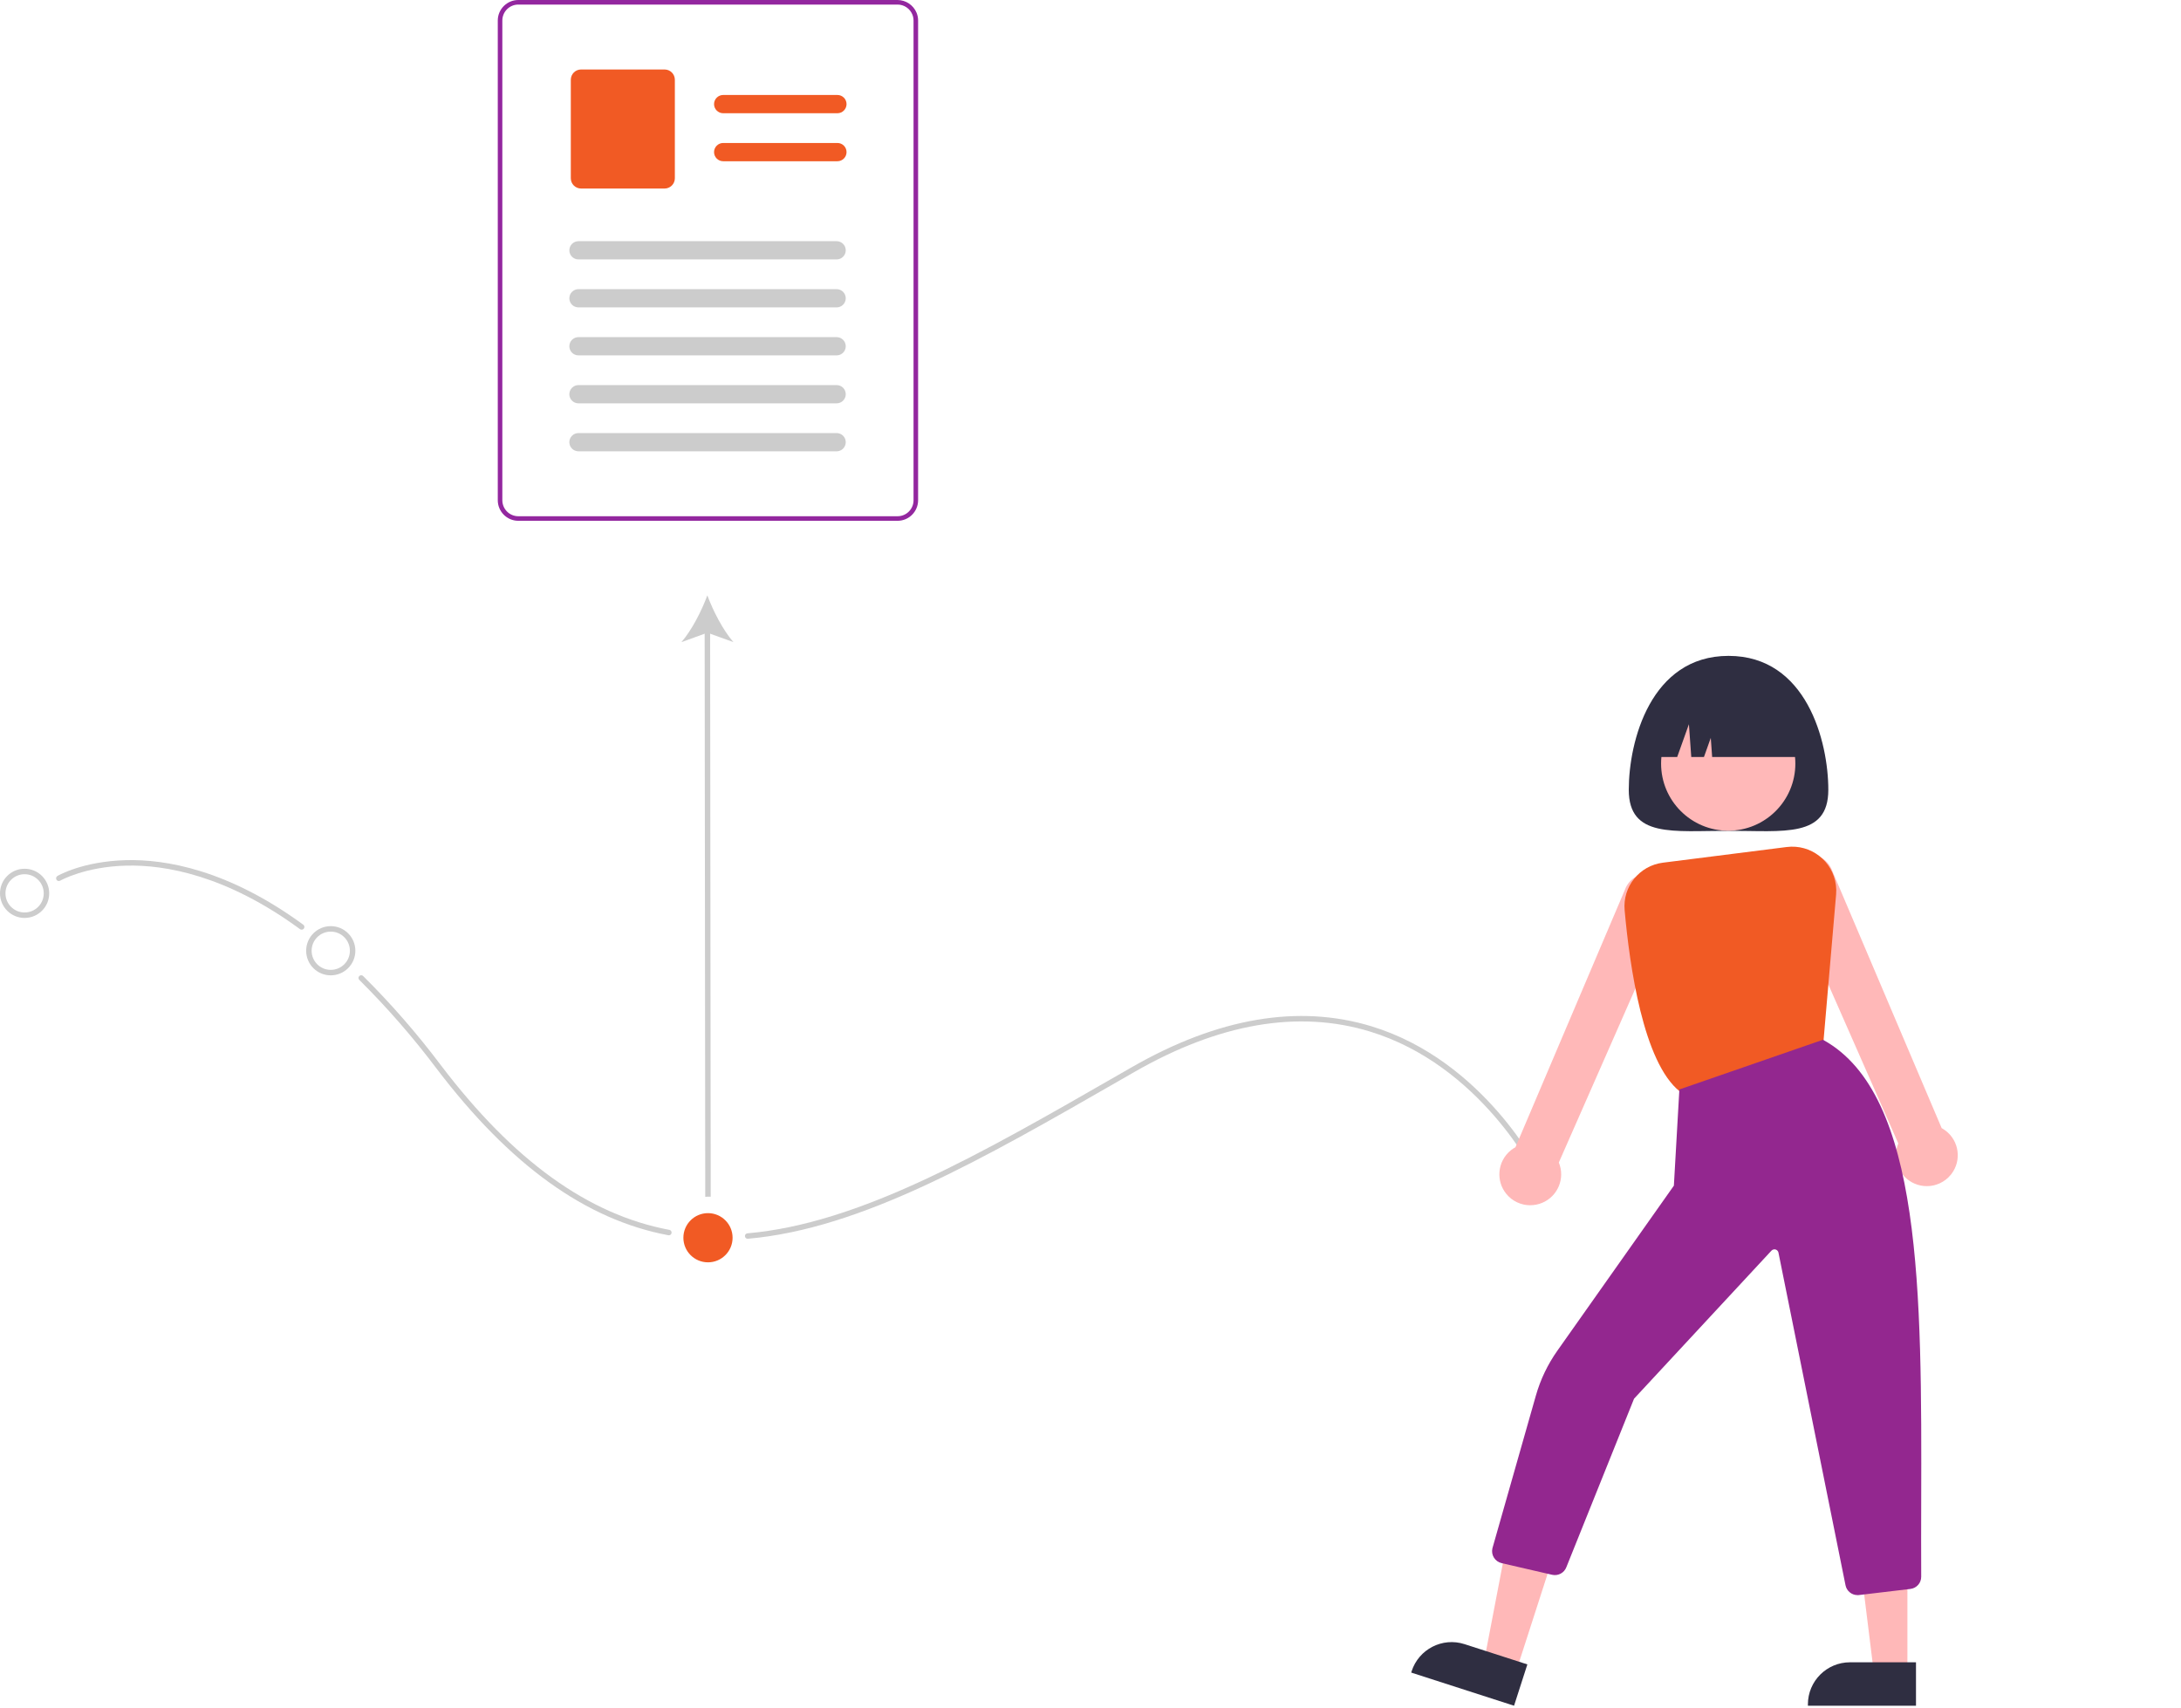 <svg xmlns="http://www.w3.org/2000/svg" id="Calque_1" data-name="Calque 1" viewBox="0 0 797.87 624.84"><defs><style>      .cls-1 {        fill: #f15a24;      }      .cls-2 {        fill: #2f2e41;      }      .cls-3 {        fill: #93279f;      }      .cls-4 {        fill: #ccc;      }      .cls-5 {        fill: #ffb8b8;      }      .cls-6 {        fill: #93278f;      }    </style></defs><path class="cls-4" d="M110.34,340.13c-.21,0-.42-.07-.59-.19-27.03-19.81-49.45-23.58-63.5-23.24-15.2.36-24.16,5.46-24.24,5.51-.48.27-1.09.11-1.36-.37-.27-.47-.11-1.08.36-1.36.38-.22,9.39-5.38,25.07-5.78,14.39-.38,37.32,3.43,64.87,23.62.45.33.54.95.22,1.4-.19.26-.49.41-.81.41h0Z"></path><path class="cls-4" d="M244.7,451.95c-.06,0-.12,0-.19-.02-30.19-5.66-57.93-25.61-84.81-60.99-8.63-11.47-18.07-22.31-28.26-32.43-.39-.39-.4-1.02-.01-1.41s1.02-.4,1.41-.01c10.26,10.18,19.77,21.09,28.45,32.64,26.56,34.96,53.9,54.66,83.58,60.23.54.1.9.62.8,1.17-.09.47-.5.82-.98.82Z"></path><path class="cls-4" d="M273.51,453.22c-.55,0-1-.45-1-1,0-.52.4-.95.91-.99,41.11-3.6,84.93-28.78,135.67-57.94l4.91-2.82c31.54-18.11,61.08-23.14,87.81-14.96,41.23,12.62,61.39,52.98,61.59,53.38.24.5.04,1.1-.46,1.34s-1.1.04-1.34-.46h0c-.2-.4-20-40-60.4-52.36-26.17-8.01-55.18-3.03-86.21,14.79l-4.91,2.82c-50.94,29.28-94.94,54.56-136.49,58.19-.03,0-.06,0-.09,0Z"></path><path class="cls-2" d="M668.85,288.96c0,17.67-16.34,15-36.5,15s-36.5,2.67-36.5-15,7.98-49,36.5-49,36.5,31.33,36.5,49Z"></path><polygon class="cls-5" points="554.55 611.79 542.88 608.03 551.84 561.23 569.06 566.79 554.55 611.79"></polygon><path class="cls-2" d="M553.88,624.06l-37.62-12.13.15-.48c2.61-8.09,11.28-12.53,19.36-9.92,0,0,0,0,0,0h0s22.98,7.41,22.98,7.41l-4.87,15.12Z"></path><polygon class="cls-5" points="697.78 612.18 685.53 612.18 679.69 564.89 697.79 564.89 697.78 612.18"></polygon><path class="cls-2" d="M700.91,624.06h-39.53v-.5c0-8.5,6.89-15.39,15.39-15.39h24.15s0,15.89,0,15.89Z"></path><path class="cls-5" d="M704.87,433.96c-6.24,0-11.29-5.07-11.28-11.31,0-1.48.29-2.94.86-4.31l-41.18-93.58c-1.72-4.69.7-9.89,5.39-11.61,4.69-1.72,9.89.7,11.61,5.39.02.05.04.1.06.16l39.99,94.05c.49.26.96.56,1.41.9,4.98,3.77,5.95,10.87,2.17,15.84-.09.12-.19.24-.29.36h0c-2.15,2.61-5.36,4.12-8.74,4.11Z"></path><path class="cls-5" d="M559.83,440.96c-3.38,0-6.59-1.5-8.74-4.11h0c-3.97-4.82-3.29-11.94,1.53-15.92.12-.1.24-.19.36-.29.45-.34.92-.64,1.41-.9l40-94.09c1.65-4.72,6.81-7.21,11.53-5.56,4.72,1.65,7.21,6.81,5.56,11.53-.01.03-.02.06-.03.09l-41.19,93.61c2.39,5.76-.34,12.37-6.11,14.76-1.37.57-2.83.86-4.31.86Z"></path><circle class="cls-5" cx="632.23" cy="279.37" r="24.56"></circle><path class="cls-1" d="M614.75,399.51l-.2-.16c-13.4-10.58-18.41-46.07-20.21-66.29-.8-8.65,5.4-16.37,14.02-17.44l45.26-5.73c8.83-1.12,16.89,5.13,18.01,13.96.14,1.13.17,2.27.07,3.4l-4.87,56.59-52.07,15.67Z"></path><path class="cls-6" d="M679.54,583.59c-2.14,0-3.99-1.51-4.4-3.61l-24.53-121.69c-.16-.81-.96-1.34-1.77-1.17-.3.06-.57.21-.78.43l-50.28,54.18-24.75,61.61c-.79,2.12-3.03,3.32-5.23,2.81l-18.47-4.26c-2.42-.56-3.93-2.98-3.37-5.4.02-.07.04-.15.06-.22l15.84-55.66c1.67-5.88,4.33-11.43,7.85-16.42l42.64-60.41,2.01-35.19,52.53-18.18.2.11c36.11,19.99,35.93,92.41,35.74,169.09-.02,8.95-.05,18.2,0,27.24.02,2.31-1.72,4.25-4.02,4.49l-18.78,2.23c-.16.02-.33.03-.5.03Z"></path><path class="cls-2" d="M603.85,276.96h9.71l4.29-12,.86,12h4.64l2.5-7,.5,7h34.5c0-14.36-11.64-26-26-26h-5c-14.36,0-26,11.64-26,26Z"></path><rect class="cls-4" x="257.89" y="229.91" width="2" height="207.93" transform="translate(-.35 .27) rotate(-.06)"></rect><path class="cls-4" d="M258.77,217.84c2.11,5.68,5.72,12.72,9.53,17.08l-9.52-3.43-9.51,3.45c3.8-4.37,7.39-11.42,9.49-17.1Z"></path><path class="cls-4" d="M9,335.84c-4.97,0-9-4.03-9-9s4.03-9,9-9,9,4.03,9,9h0c0,4.97-4.03,8.99-9,9ZM9,319.84c-3.87,0-7,3.13-7,7s3.13,7,7,7,7-3.13,7-7h0c0-3.86-3.14-7-7-7Z"></path><path class="cls-4" d="M121,356.84c-4.97,0-9-4.03-9-9s4.03-9,9-9,9,4.03,9,9h0c0,4.97-4.03,8.99-9,9ZM121,340.84c-3.87,0-7,3.13-7,7s3.13,7,7,7,7-3.13,7-7h0c0-3.86-3.14-7-7-7Z"></path><circle class="cls-1" cx="259" cy="452.84" r="9"></circle><path id="ee70bbe5-0fd0-40b4-b554-505cd54c2bbd-54" class="cls-3" d="M335.3,4.65c-1.18-2.8-3.91-4.63-6.95-4.65h-138.73c-4.15,0-7.52,3.37-7.52,7.52v175.5c0,4.15,3.37,7.52,7.52,7.52h138.73c4.15,0,7.51-3.37,7.52-7.52V7.52c0-.99-.19-1.96-.57-2.87h0ZM334.2,183.02c0,3.23-2.62,5.85-5.85,5.85h-138.73c-3.23,0-5.85-2.62-5.85-5.85V7.52c0-3.23,2.62-5.85,5.85-5.85h138.73c2.39,0,4.54,1.46,5.43,3.68.09.22.16.44.22.66.13.49.2,1,.2,1.51v175.5Z"></path><path id="bb8eb027-3740-4f02-8c9d-654f9a39902f-55" class="cls-1" d="M306.35,41.43h-41.79c-1.85,0-3.34-1.5-3.34-3.34s1.5-3.34,3.34-3.34h41.79c1.85,0,3.34,1.5,3.34,3.34s-1.5,3.34-3.34,3.34Z"></path><path id="a3866511-4942-4881-be97-faab4fa34b50-56" class="cls-1" d="M306.35,58.99h-41.79c-1.85,0-3.34-1.5-3.34-3.34s1.5-3.34,3.34-3.34h41.79c1.85,0,3.34,1.5,3.34,3.34s-1.5,3.34-3.34,3.34Z"></path><path id="f08ee3fb-4385-42a6-afa4-53200aaca409-57" class="cls-1" d="M243.12,68.98h-30.54c-2.08,0-3.76-1.68-3.76-3.76V29.18c0-2.08,1.68-3.76,3.76-3.76h30.54c2.08,0,3.76,1.68,3.76,3.76v36.04c0,2.08-1.68,3.76-3.76,3.76Z"></path><path id="e369717a-749a-4a1f-a229-45e0da930cc4-58" class="cls-4" d="M306.06,94.92h-94.44c-1.85,0-3.34-1.5-3.34-3.34s1.5-3.34,3.34-3.34h94.44c1.85,0,3.34,1.5,3.34,3.34s-1.5,3.34-3.34,3.34h0Z"></path><path id="ef6b24b5-2440-48fd-9253-b825a44f6e02-59" class="cls-4" d="M306.06,112.47h-94.44c-1.85,0-3.34-1.5-3.34-3.34s1.5-3.34,3.34-3.34h94.44c1.85,0,3.34,1.5,3.34,3.34s-1.5,3.34-3.34,3.34h0Z"></path><path id="b0b55a8a-1954-4430-a74d-a6cc3d1b9380-60" class="cls-4" d="M306.06,130.02h-94.44c-1.85,0-3.34-1.5-3.34-3.34s1.5-3.34,3.34-3.34h94.44c1.85,0,3.34,1.5,3.34,3.34s-1.5,3.34-3.34,3.34h0Z"></path><path id="e502a05a-d93f-45a7-9287-4aafc935958a-61" class="cls-4" d="M306.06,147.57h-94.44c-1.85,0-3.34-1.5-3.34-3.34s1.5-3.34,3.34-3.34h94.44c1.85,0,3.34,1.5,3.34,3.34s-1.5,3.34-3.34,3.34h0Z"></path><path id="aff42eff-eedb-45ff-aa19-27d63bd3a4a4-62" class="cls-4" d="M306.06,165.12h-94.44c-1.85,0-3.34-1.5-3.34-3.34s1.5-3.34,3.34-3.34h94.44c1.85,0,3.34,1.5,3.34,3.34s-1.5,3.34-3.34,3.34h0Z"></path></svg>